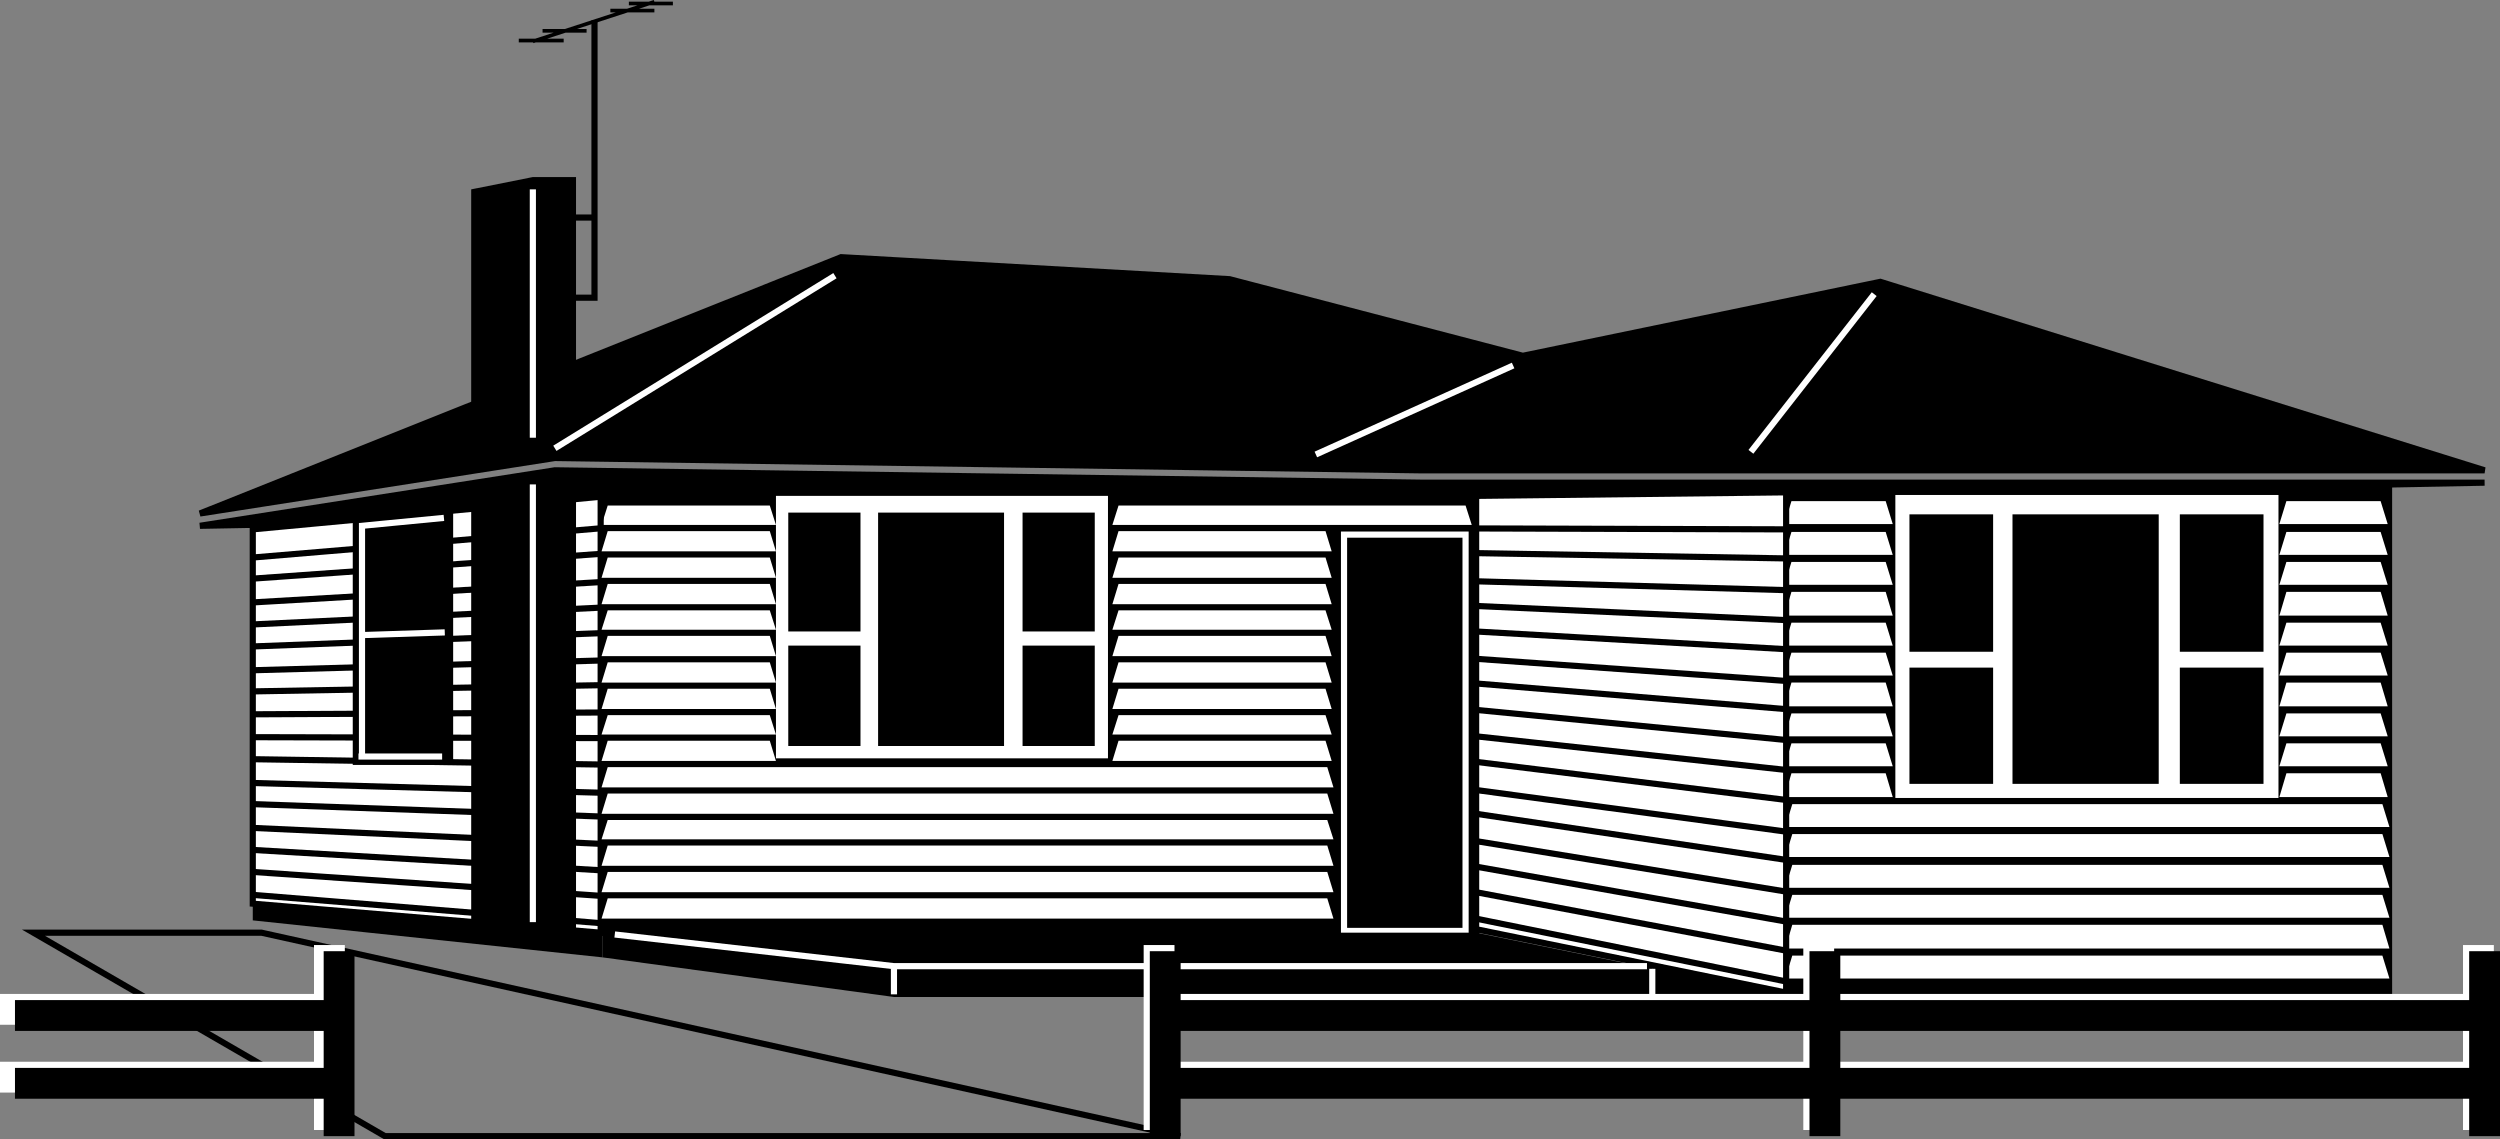 <svg xmlns="http://www.w3.org/2000/svg" width="283.852" height="129.35"><rect width="100%" height="100%" fill="#808080" stroke="none"/><path d="M282.102 54.801H161.3L63 53.4l-40.3 6.3 259.402-4.898"/><path fill="none" stroke="#000" stroke-width=".7" d="M282.102 54.801H161.3L63 53.4l-40.3 6.3zm0 0"/><path d="M167.602 105.899V56.3H68.199v49.6h99.403"/><path fill="none" stroke="#000" stroke-width=".7" d="M167.602 105.899V56.3H68.199v49.6zm0 0"/><path fill="#fff" d="M125.8 86.102v-29.8H88.103v29.8H125.8"/><path d="M97.7 71.7V58.2h-8.2v13.5h8.2m26.6 0V58.2h-8.198v13.5h8.199M97.7 84.7V73.3h-8.2v11.4h8.2m26.6 0V73.3h-8.198v11.4h8.199M114 84.7V58.2H99.7v26.5H114"/><path fill="#fff" d="m88.102 59.602-.7-2.203H69l-.7 2.203h19.802m-59.402.5v42.5l39.5 3.297v-49.5l-39.5 3.703"/><path fill="none" stroke="#000" stroke-width=".7" d="M28.7 60.102v42.5l39.5 3.297v-49.5Zm0 0"/><path fill="#fff" stroke="#000" stroke-width=".7" d="m68 60-39.3 3.301"/><path fill="#fff" d="m88.102 62.602-.7-2.3H69l-.7 2.3h19.802m0 3-.7-2.3H69l-.7 2.3h19.802m0 3-.7-2.3H69l-.7 2.3h19.802m0 2.898-.7-2.199H69l-.7 2.2h19.802m0 2.999-.7-2.3H69l-.7 2.3h19.802m0 3-.7-2.3H69l-.7 2.3h19.802m0 3-.7-2.3H69l-.7 2.3h19.802m0 2.899-.7-2.2H69l-.7 2.2h19.802m0 3-.7-2.297H69l-.7 2.297h19.802m63.3 3-.703-2.297H69l-.7 2.297h83.102m0 3-.703-2.297H69l-.7 2.297h83.102m0 2.902-.703-2.199H69l-.7 2.2h83.102m0 2.999-.703-2.3H69l-.7 2.3h83.102m0 3-.703-2.3H69l-.7 2.3h83.102m0 3-.703-2.3H69l-.7 2.3h83.102m15.7-44.699-.7-2.203H127l-.7 2.203h40.802m-15.902 3-.7-2.3H127l-.7 2.3h24.9m0 3-.7-2.3H127l-.7 2.3h24.9m0 3-.7-2.3H127l-.7 2.3h24.9m0 2.898-.7-2.199H127l-.7 2.2h24.9m0 2.999-.7-2.3H127l-.7 2.3h24.9m0 3-.7-2.3H127l-.7 2.3h24.9m0 3-.7-2.3H127l-.7 2.3h24.9m0 2.899-.7-2.2H127l-.7 2.2h24.9m0 3-.7-2.297H127l-.7 2.297h24.9"/><path d="M271.2 112.7V55.399h-68.7v57.3h68.7"/><path fill="none" stroke="#000" stroke-width=".808" d="M271.2 112.7V55.399h-68.7v57.3zm0 0"/><path fill="#fff" d="M258.7 90.602V56.2h-43.5v34.402h43.5"/><path d="M226.3 74V58.4h-9.5V74h9.5m30.7 0V58.4h-9.5V74h9.5m-30.7 15V75.801h-9.5v13.2h9.5M257 89V75.801h-9.5v13.2h9.5M245.102 89V58.4H228.5V89h16.602"/><path fill="#fff" d="m271.3 93.899-.8-2.598h-67l-.8 2.598h68.6m0 3.402-.8-2.601h-67l-.8 2.601h68.6m0 3.5-.8-2.601h-67l-.8 2.601h68.6m0 3.399-.8-2.598h-67l-.8 2.598h68.6m0 3.5-.8-2.7h-67l-.8 2.7h68.6m0 3.402-.8-2.602h-67l-.8 2.602h68.6m-.198-51.602-.802-2.6h-10.7l-.8 2.601h12.3m.002 3.499-.802-2.6h-10.7l-.8 2.601h12.3m.002 3.398L270.3 63.8h-10.7l-.8 2.598h12.3m.002 3.501-.801-2.7h-10.7l-.8 2.7h12.3m.001 3.402L270.3 70.7h-10.7l-.8 2.601h12.3m.002 3.399-.801-2.598h-10.7l-.8 2.598h12.3m.001 3.5-.801-2.7h-10.7l-.8 2.7h12.3m.001 3.402L270.3 81h-10.7l-.8 2.602h12.3m.002 3.398-.802-2.6h-10.7l-.8 2.601h12.3m.002 3.499-.801-2.699h-10.7l-.8 2.7h12.3M214.902 59.5l-.8-2.601h-10.7l-.8 2.601h12.3m0 3.5-.8-2.601h-10.7l-.8 2.601h12.3m0 3.399-.8-2.598h-10.7l-.8 2.598h12.3m0 3.5-.8-2.7h-10.7l-.8 2.7h12.3m0 3.402-.8-2.601h-10.7l-.8 2.601h12.3m0 3.399-.8-2.598h-10.7l-.8 2.598h12.3m0 3.5-.8-2.7h-10.7l-.8 2.7h12.3m0 3.402-.8-2.602h-10.7l-.8 2.602h12.3m0 3.398-.8-2.601h-10.7l-.8 2.601h12.3m0 3.5-.8-2.699h-10.7l-.8 2.7h12.3"/><path fill="#fff" stroke="#000" stroke-width=".7" d="m68 62.899-39.3 2.8m39.3.403-39.3 2.297M68 69l-39.3 1.9m39.3.999-39.3 1.5M68 75l-39.3 1.102M68 77.801l-39.3.7M68 80.899l-39.3.203M68 83.801 28.7 83.7M68 86.801 28.7 86.2M68 90l-39.3-1.1M68 92.7l-39.3-1.4M68 95.801l-39.3-1.8m39.3 4.8-39.3-2.3M68 101.7 28.7 99m39.3 5.801-39.3-3.199"/><path d="M51.102 86.5V57.9l-10.7 1.1v27.5h10.7"/><path fill="none" stroke="#000" stroke-width=".7" d="M51.102 86.5V57.9l-10.7 1.1v27.5zm0 0"/><path fill="none" stroke="#fff" stroke-width=".7" d="m41.3 72.102 9.2-.3m-.098-13.001-9.3.899v26.199m-.402 0h9.5"/><path fill="#fff" d="M167.602 56.301v49.2L202.8 112.7V55.899l-35.2.402"/><path fill="none" stroke="#000" stroke-width=".7" d="M167.602 56.301v49.2L202.8 112.7V55.899Zm0 0"/><path fill="#fff" stroke="#000" stroke-width=".7" d="m202.602 60.102-35-.102m35 3.399-35-.598m35 4.199-35-1m35 4.399-35-1.598m35 4.899-35-2m35 5.601-35-2.5m35 5.699-35-2.898m35 6.398-35-3.398m35 6.797-35-3.797m35 7.199-35-4.3m35 7.898-35-4.7m35 7.903-35-5.203m35 8.801-35-5.7m35 9.102-35-6.203m35 9.5-35-6.598m35 10.098-35-7.098"/><path d="M166.402 105.7v-45h-13.8v45h13.8"/><path fill="none" stroke="#fff" stroke-width=".7" d="M166.402 105.7v-45h-13.8v45zm0 0"/><path d="M22.7 58.301 95.5 29.2l44.102 2.5 33.3 8.699L213.5 32l68.602 21.4H161.3L63 52l-40.3 6.301"/><path fill="none" stroke="#000" stroke-width=".7" d="M22.7 58.301 95.5 29.2l44.102 2.5 33.3 8.699L213.5 32l68.602 21.4H161.3L63 52zm0 0"/><path fill="none" stroke="#fff" stroke-width=".7" d="m198.8 51.301 14-17.902m-118-2.098L63 50.9m108.8-9.4-22.398 10.102"/><path d="M60.5 54.102V105.5l-7-.699v-49.3l7-1.399m0-34v30.5l-7 .7V21.5l7-1.398m4.902 27.699V20.102H60.5v30.5l4.902-2.8m0 57.597V54.102H60.5V105.5l4.902-.101"/><path fill="none" stroke="#fff" stroke-width=".7" d="M60.5 104.7V55m0-5.3V21.5"/><path fill="none" stroke="#000" stroke-width=".7" d="M65.102 33.801H67.5v-31.5"/><path fill="none" stroke="#000" stroke-width=".42" d="M60.5 4.7 74.3.2M58.902 4.602H64M61.602 3.5h5M69.3 1.2h5M71.402.399h5"/><path fill="none" stroke="#000" stroke-width=".7" d="M65.2 24.7h2.5"/><path d="M101.5 113.2v-3.5h86.102v3.5H101.5m-33.098-4.5v-2.801l33.098 3.8v3.5l-33.098-4.5"/><path d="m186.2 109.7-18.598-3.801h-99.2l33.098 3.8h84.7"/><path fill="none" stroke="#fff" stroke-width=".7" d="m69.8 106.102 31.7 3.598H187"/><path d="M202.602 116v-3.5h68.597v3.5h-68.597m-15-2.8v-3.5l15 2.8v3.5l-15-2.8M28.7 104.5v-1.898l39.702 3.297v2.8L28.7 104.5"/><path fill="none" stroke="#fff" stroke-width=".7" d="M101.5 110v2.899M187.602 110v2.899"/><path fill="none" stroke="#000" stroke-width=".7" d="M134 129 29.7 105.9H3.8L43.7 129zm0 0"/><path fill="none" stroke="#fff" stroke-width="3.5" d="M131.602 107.301v21m74.898-21v21m74.902-21v21m-149.8-13.699h149.8m-149.8 7.699h149.8"/><path fill="none" stroke="#000" stroke-width="3.5" d="M132.3 108v21m74.9-21v21m74.902-21v21M132.3 115.301h149.802M132.3 123h149.802"/><path fill="none" stroke="#fff" stroke-width="3.5" d="M37.402 107.301v21m0-13.699H0m37.402 7.699H0"/><path fill="none" stroke="#000" stroke-width="3.5" d="M38.5 108v21m0-13.699H1.7M38.5 123H1.7"/></svg>

